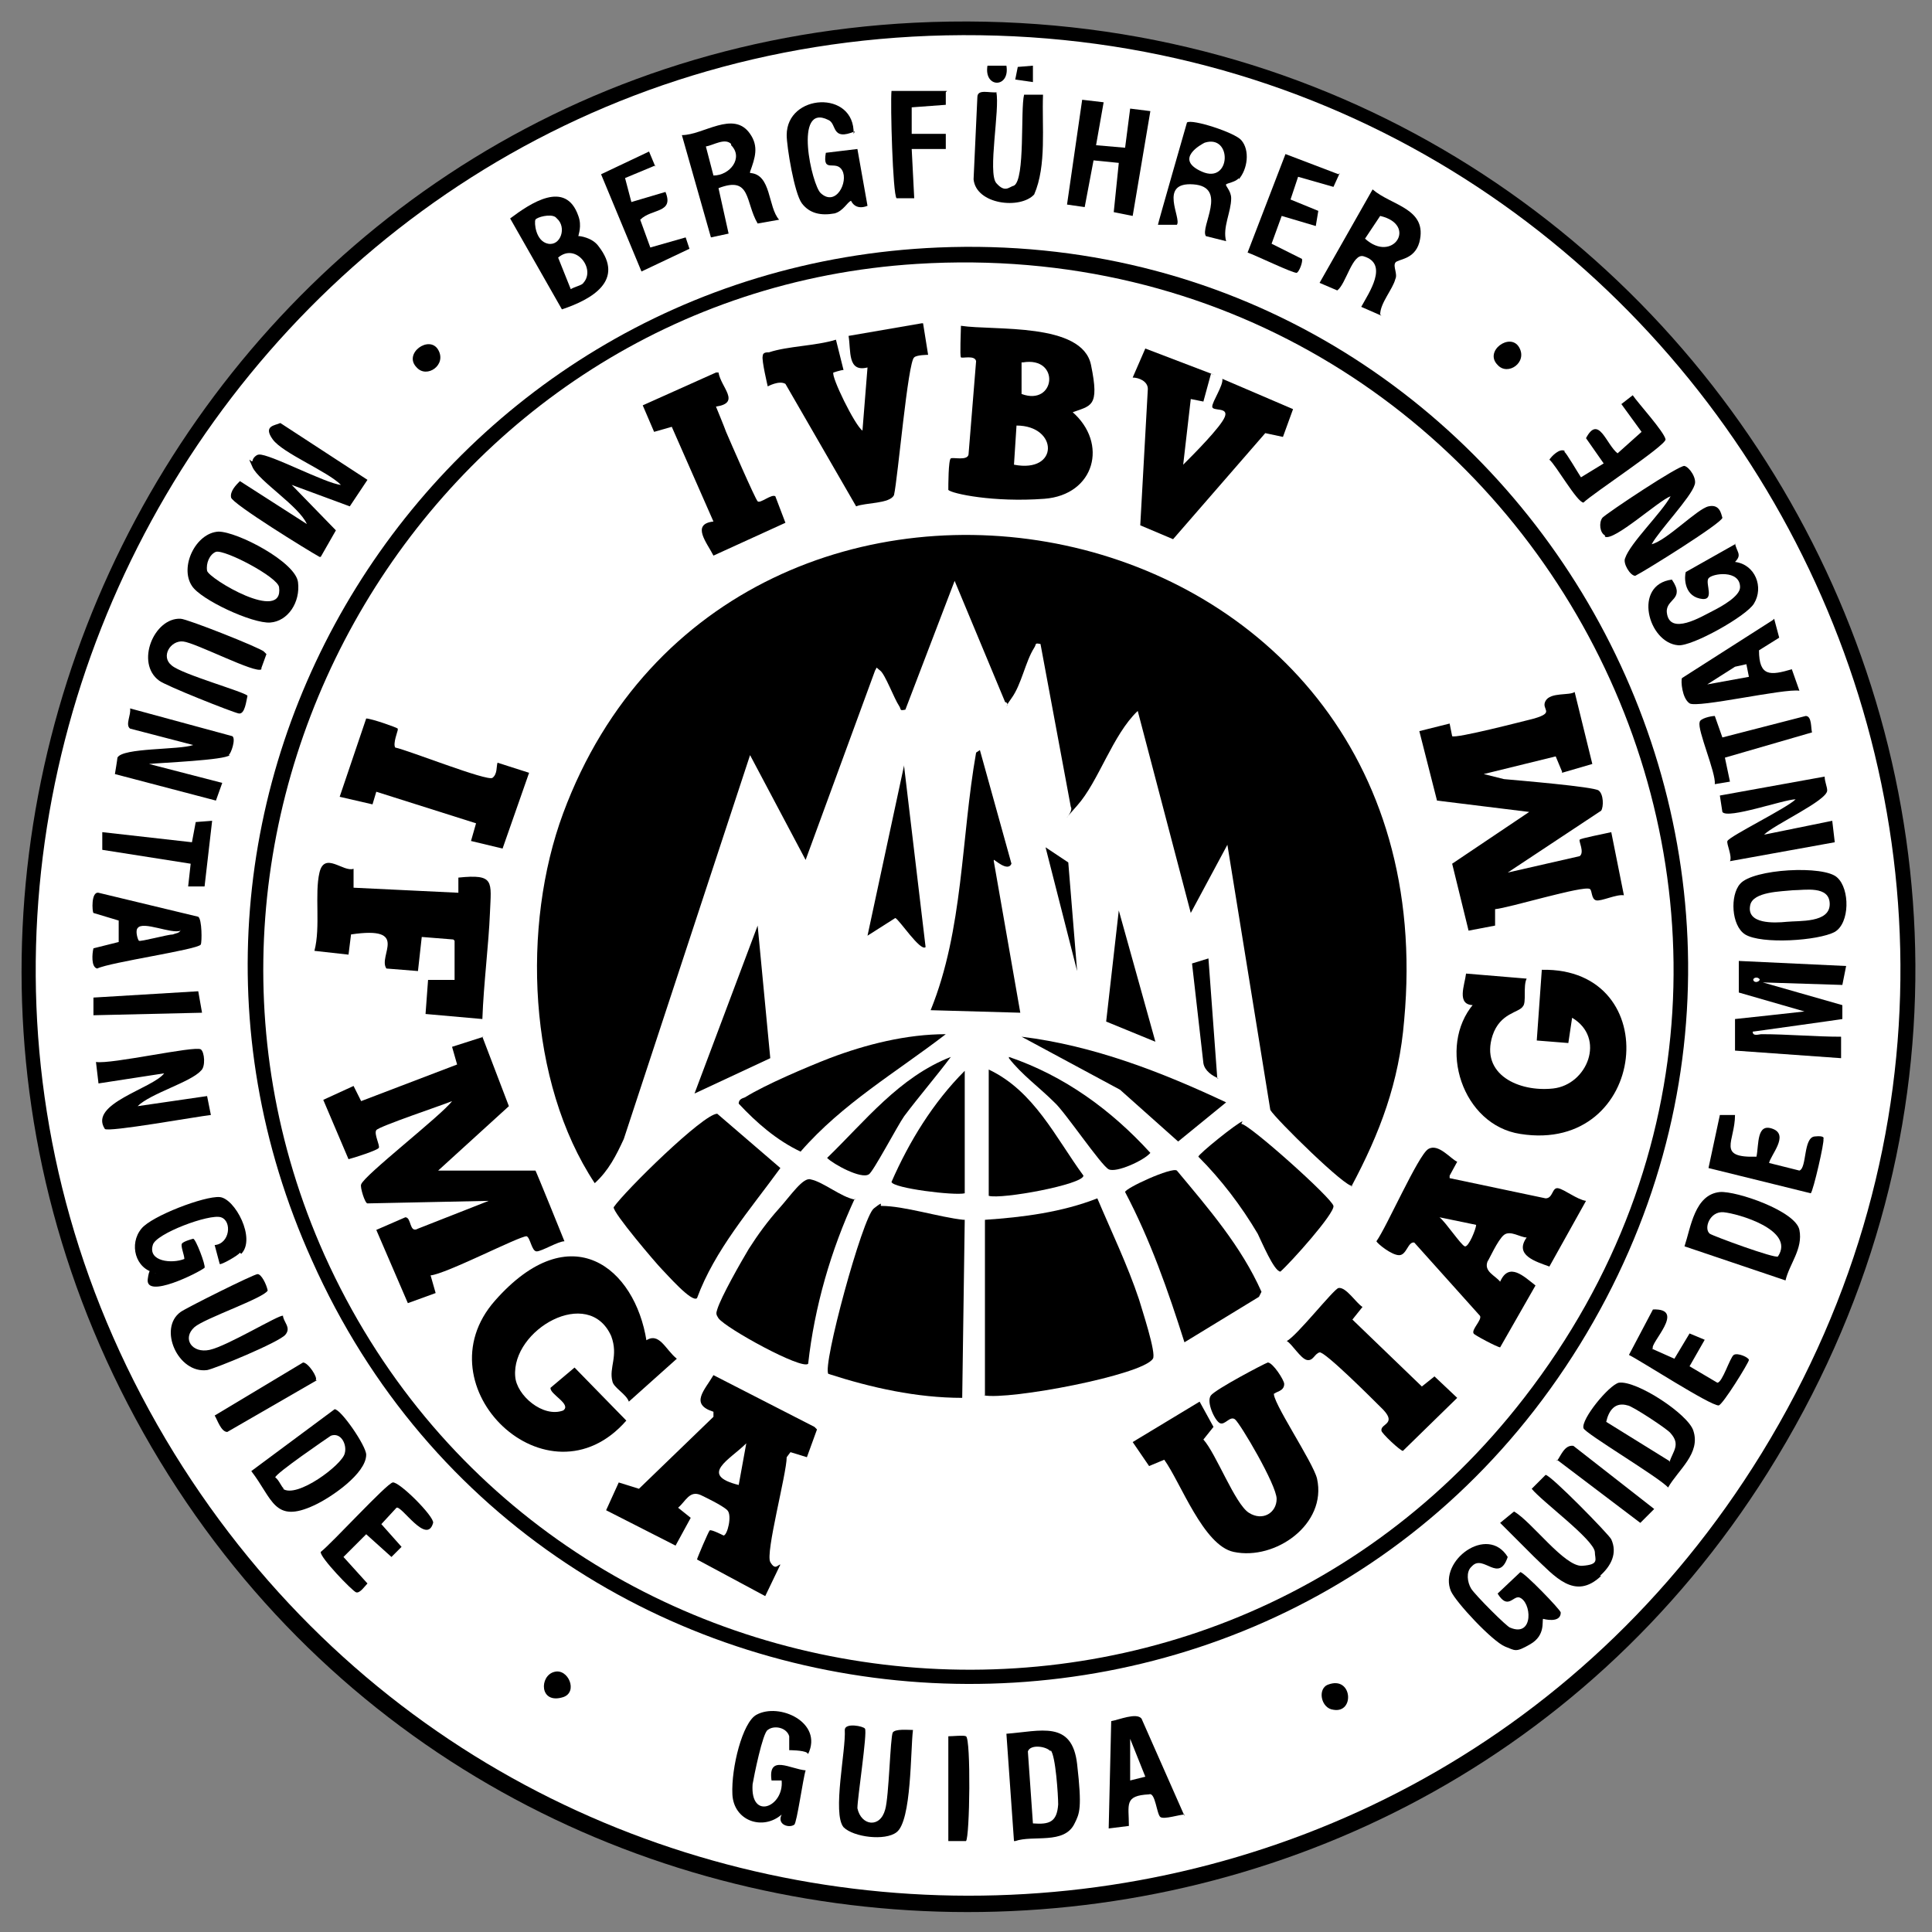 <?xml version="1.0" encoding="UTF-8"?>
<svg xmlns="http://www.w3.org/2000/svg" id="Capa_1" width="153" height="153" version="1.1" viewBox="0 0 153 153">
  <rect x="0" y="0" width="153" height="153" fill="#808080" stroke="none"/>
  <defs>
    <style>
      .st0 {
        fill: #fff;
      }
    </style>
  </defs>
  <path d="M72.4,1.8c60.7-3,100.1,63,67.6,114.8-29.7,47.3-99.8,46.2-128-2C-16.2,66.3,16.7,4.6,72.4,1.8Z"></path>
  <path class="st0" d="M74.9,2.8c58.2-1.2,95.2,62.5,64.6,112.3-28.8,46.8-96.9,46.6-125.7,0C-16,66.7,18.4,4,74.9,2.8Z"></path>
  <path d="M74.3,19.6c45.5-1.9,74.8,48,50.8,86.9-23.9,38.7-81.9,34.8-100.4-6.7C8.1,63,34.1,21.3,74.3,19.6Z"></path>
  <path d="M25.3,44.1c-.9-.5-6.9-4.2-7-4.7s.4-1,.7-1.3l5.3,3.4c-.6-1.4-3.8-3.4-4.3-4.5s-.1-.3,0-.5c0-.2.3-.5.5-.5.8-.1,5.3,2.3,6.5,2.4-1.1-1.1-4.6-2.5-5.4-3.6s.2-1.1.6-1.3l6.9,4.5-1.4,2.1-4.6-1.7,3.5,3.6-1.2,2.1Z"></path>
  <path d="M146.2,76.5l-.3,1.5-6.3-.2,6.3,1.8v1.1c.1,0-7.1,1-7.1,1,0,.4.5.2.7.2,2.1,0,4.2.2,6.3.2v1.7s-8.4-.6-8.4-.6v-2.5c.1,0,5.5-.6,5.5-.6l-5.2-1.5v-2.5s8.5.4,8.5.4Z"></path>
  <path d="M15.9,83.1c.3.2.4,1.4,0,1.7-.8.9-4,1.8-5,2.8l5.5-.8.3,1.5c-1,.1-8.2,1.4-8.4,1.1-1.3-2,3.8-3.2,4.7-4.4l-5.2.8-.2-1.7c1.2.2,7.8-1.3,8.3-1Z"></path>
  <path d="M127.1,42.4c-.4-.2-.5-1-.2-1.4.4-.4,6.1-4.2,6.5-4.1s1,1,.8,1.5c-.3,1-2.8,3.6-3.4,4.7,1.2-.3,3.6-2.8,4.5-3s1,.6,1.1.9c0,.4-6.1,4.2-6.9,4.6-.4,0-1-1-.8-1.4.4-1.2,2.9-3.6,3.6-4.9-.9.3-4.5,3.6-5.2,3.2Z"></path>
  <path d="M144.5,61.5c0,.4.2.8.2,1.1,0,.8-4.2,2.7-5,3.5l5.4-1.1.2,1.7-8.3,1.5c.2-.4-.3-1.4-.2-1.6.2-.4,4.7-2.6,5.4-3.3-.9,0-5.4,1.6-5.8,1l-.2-1.3,8.3-1.5Z"></path>
  <path d="M18.2,59.8c-.4.4-5.4.6-6.4.7l5.8,1.5-.5,1.4-8-2.1c0,0,.2-1.2.2-1.3.4-.8,4.9-.6,6-1l-5-1.3c-.4-.3.1-1.1,0-1.6l8.1,2.2c.3.2-.1,1.4-.3,1.5Z"></path>
  <path d="M45.9,18.7c0,0,1,.1,1.5.8,2.1,2.7-.5,4.2-2.9,5l-4.1-7.2c1.6-1.2,4.4-3.1,5.4-.2.3.8,0,1.5,0,1.6Z"></path>
  <path d="M109.4,25l-1.6-.7c.6-1.1,2.2-3.4.2-4-.9-.3-1.4,2.2-2.1,2.7l-1.4-.6,4.2-7.4c1.5,1.3,4.4,1.5,3.7,4.2-.4,1.4-1.7,1.3-1.9,1.6s.2.9,0,1.3c-.2.8-1.2,1.9-1.2,2.8Z"></path>
  <path d="M98.1,14.1c-.2.3-.9.4-1,.5s.4.5.4,1.1c0,1.1-.7,2.3-.4,3.4l-1.6-.4c-.5-.7,1.8-3.9-1-4.1s-.9,2.7-1.3,3.2h-1.5c0-.1,2.3-8.1,2.3-8.1.4-.3,3.8.8,4.3,1.4.7.8.5,2.3-.2,3.1Z"></path>
  <path d="M59.4,13.7c1.7.1,1.4,2.7,2.3,3.7l-1.7.3c-1-1.7-.5-3.8-3.1-2.8l.8,3.6-1.4.3-2.3-8.1c1.7,0,4.1-2,5.4-.1.7,1,.4,1.9,0,3Z"></path>
  <path d="M141.4,101.4l-8-2.7c.5-1.5.8-4.1,2.8-4.3,1.3-.1,6,1.5,6.3,3s-.8,2.7-1.1,4Z"></path>
  <path d="M26.5,111.6c.5,0,2.5,2.9,2.5,3.6,0,1.5-2.8,3.4-4.1,4-3.2,1.5-3.3-.5-5-2.7l6.6-4.9Z"></path>
  <path d="M128.2,109.5c1.4-.2,5.5,2.5,5.9,3.8.6,1.8-1.2,3.1-2,4.5-.7-.8-6.6-4.3-6.7-4.7-.2-.7,2-3.4,2.8-3.6Z"></path>
  <path d="M80.3,145.8l-.6-8.5c2.7-.2,5.2-1.1,5.6,2.4s.2,3.9-.2,4.7c-.8,1.7-3.3.9-4.7,1.4Z"></path>
  <path d="M17.3,42.1c1.5,0,6.1,2.4,6.3,4s-.8,3.1-2.2,3.2-5.5-1.8-6.2-2.9c-1-1.5.3-4.2,2.1-4.3Z"></path>
  <path d="M19,99.2c-.1.2-1.5,1-1.6.9l-.4-1.5c1.2-.1,1.4-1.9.5-2.2s-5.2,1.3-5.4,2.2c-.4,1.3,1.5,1.5,2.5,1.1,0-.3-.3-1-.2-1.2s.9-.4.9-.4c.2,0,1,2.1.9,2.3-.5.4-4.7,2.5-4.5.9s.7-.2.6-.5c-1.6-.3-2.1-2.3-1.1-3.5.8-1,5-2.6,6.2-2.5s2.9,3.3,1.7,4.5Z"></path>
  <path d="M145.5,69.5c1,.9,1,3.6-.2,4.3-1.3.7-5.8,1-7.1.2-1.1-.7-1.2-3.1-.4-4,1-1.2,6.7-1.5,7.7-.5Z"></path>
  <path d="M116.5,124.1c-.4.4-.3,1.2,0,1.7s2.9,3.1,3.1,3.1c1.9.8,1.7-2.1.7-2.4-.5-.1-.9,1-1.7-.3l1.8-1.7c.3,0,3.2,3,3.2,3.2,0,.9-1.4.5-1.4.5-.1.2.2,1.3-1,2s-1.2.5-2,.2c-1-.4-3.9-3.5-4.3-4.4-1-2.4,2.9-5.3,4.5-2.7-.7,2.1-1.9-.2-2.8.7Z"></path>
  <path d="M67.7,10.4c-1.9.8-1.4-.6-2.1-.9-2.8-1.4-1.3,5.2-.6,5.8,1.2,1.1,2.2-.9,1.7-1.8s-1.6.3-1.3-1.4l2.5-.3.8,4.5c-1,.4-1.3-.4-1.3-.4-.3.1-.6.8-1.3,1-1.1.2-2,0-2.6-.8s-1.2-4.5-1.2-5.4c0-3.3,5.4-3.6,5.3-.1Z"></path>
  <path d="M63.9,138.8c-.3-.2-1.4-.2-1.4-.2s0-.9,0-1.1c-.2-.7-1.2-.9-1.7-.5-.4.2-1.1,3.7-1.2,4.3-.2,2.9,2.5,1.8,2.3-.3h-.8c-.3-2.1,1.5-.9,2.7-.8-.2.6-.7,4.2-.9,4.3-.4.3-1.4,0-1-.8-1.5,1.3-3.8.5-3.9-1.6s.8-5.7,1.9-6.3c1.8-1,5.3.6,4.1,3.1Z"></path>
  <path d="M137.4,43c.1.7.6.9,0,1.5,1.6.2,2.3,2,1.5,3.3-.6,1-4.9,3.4-6,3.3-2.4-.2-3.6-4.8-.5-5.2,1.1,1.6-.5,1.5-.4,2.6.2,1.9,2.8.3,3.6-.1s2.2-1.2,2.2-1.9c0-1.4-2.2-1.1-2.5-.7s.6,1.9-.7,1.6-1.2-1.8-1.1-2.1l3.9-2.2Z"></path>
  <polygon points="87.4 8.1 86.8 11.5 89.1 11.7 89.5 8.6 91.1 8.8 89.7 17.1 88.2 16.8 88.6 12.9 86.6 12.7 85.9 16.4 84.5 16.2 85.7 7.9 87.4 8.1"></polygon>
  <path d="M22.4,104.1c0,.6.7,1,.2,1.6s-5.6,2.7-6.2,2.8c-2.3.3-3.9-3.3-2.1-4.6.4-.3,5.8-3,6.1-3s.7.8.8,1.3c-.3.6-5,2.2-5.8,2.9-1,.9-.2,2.1,1.2,1.8s5.5-2.8,5.8-2.7Z"></path>
  <path d="M20.7,53c-.4.4-5.2-2.1-6.2-2.2s-1.8,1.2-.9,1.9c.8.7,5.8,2.1,6,2.4-.1.4-.2,1.5-.7,1.4s-5.8-2.2-6.3-2.6c-1.9-1.4-.4-5,1.7-4.9.5,0,6.3,2.3,6.6,2.6l.2.2-.4,1.1Z"></path>
  <path d="M68.5,136.9c.2.3-.6,5.5-.6,6.3.3,1.4,1.8,1.6,2.2.1.3-1,.4-5.7.6-6.1.2-.3,1.2-.2,1.6-.2-.2,1.6-.1,7.2-1.3,8.1-.9.7-3.4.4-4.2-.4-.9-1.1.2-6.1.1-7.7,0-.6,1.5-.3,1.6-.1Z"></path>
  <path d="M126.8,124.8c-2.1,2-3.7,0-5.3-1.5-.9-.9-1.8-1.8-2.7-2.7l1.1-.9c1.4.8,4,4.4,5.4,4.3s1-.5,1-1.1c-.1-1-4.2-4-5-5l1.1-1.1c.4,0,5,4.7,5.2,5.1.5,1.1,0,2.1-.9,2.9Z"></path>
  <path d="M78.9,7.3c.3,1.3-.7,6.4,0,7.2s1,.3,1.4.2c.9-.5.5-6,.8-7.2h1.5c-.1,2.5.3,5.6-.7,7.9-1.1,1.2-4.6.8-4.8-1.2l.3-6.5c0-.7,1-.3,1.6-.4Z"></path>
  <path d="M140.5,49l.4,1.5-1.6,1c0,2.1.9,2,2.6,1.5l.6,1.7c-1.2-.2-8.1,1.4-8.7,1s-.7-1.8-.6-2l7.2-4.6Z"></path>
  <path d="M93.8,143.7c-.4,0-1.6.4-1.9.2s-.4-2-.9-1.8c-2,.1-1.6.8-1.6,2.5l-1.6.2.2-8.5c.6-.1,2-.7,2.4-.2l3.4,7.7Z"></path>
  <path d="M15.9,74.8c-.2.4-7.2,1.4-8.2,1.9-.5-.1-.4-1.2-.3-1.6l2-.5v-1.7s-2-.6-2-.6c-.1-.1-.2-1.7.4-1.6l7.9,1.9c.3.2.3,2,.2,2.2Z"></path>
  <path d="M31.1,117.4c.5-.1,3.3,2.7,3.2,3.2-.5,1.8-2.5-1.4-2.9-1.2l-1.2,1.3,1.6,1.8-.8.8-2-1.8-1.8,1.8,1.9,2.1c-.2.2-.6.8-.9.7s-2.9-2.8-2.8-3.2c.9-.7,5.2-5.4,5.7-5.5Z"></path>
  <path d="M123.9,35.8c.1,0,1.1,1.7,1.3,2l1.8-1.1-1.4-2c1-1.9,1.6.5,2.5,1.2l1.9-1.7-1.6-2.2.9-.7c.4.6,2.5,2.9,2.6,3.5,0,.5-5.8,4.3-6.5,5-.5,0-2.2-3-2.7-3.4.2-.3.8-.9,1.2-.7Z"></path>
  <path d="M130.8,106.8l1.8.8,1.2-2,1.2.5-1.2,2.1,2.2,1.3c.4,0,1-2,1.3-2.2s1.2.2,1.2.4-2.1,3.6-2.4,3.6c-.7,0-6.1-3.5-7.1-4l1.9-3.6c2.7-.1-.3,2.7,0,3.1Z"></path>
  <path d="M51.9,13.1l-2.4,1,.5,1.9,2.7-.8c.7,1.7-1.1,1.3-2,2.2l.8,2.2,2.8-.8.3.9-3.8,1.8-3.2-7.7,3.8-1.8.5,1.2Z"></path>
  <path d="M106.1,13.7l-.5,1.1-2.8-.8-.6,1.8,2.2.9-.2,1.2-2.7-.8-.8,2.2,2.4,1.2c.1.2-.2,1-.4,1.1s-3.3-1.4-3.9-1.6l3-7.8,4.2,1.6Z"></path>
  <path d="M137.4,88.3c0,2.1-1.5,3.4,1.7,3.3.2-1,0-2.7,1.3-2.2s-.2,2.1-.3,2.7l2.4.6c.6-.2.3-2.6,1.2-2.7s.7.2.7.2c.1.2-.8,4.1-1,4.3l-8.1-2,.9-4.2h1.1Z"></path>
  <path d="M74.9,7.3v1s-2.7.2-2.7.2v2.1s2.7,0,2.7,0v1.2h-2.7s.2,3.9.2,3.9h-1.4c-.3-.3-.5-7.5-.4-8.5h4.4Z"></path>
  <path d="M135.8,56.7l.6,1.7,6.6-1.7c.5,0,.4,1,.5,1.3l-6.9,2,.4,1.9-1.2.2c.1-.9-1.4-4.3-1.2-4.9,0-.3.9-.5,1.2-.5Z"></path>
  <polygon points="16.8 65 16.2 70.2 14.9 70.2 15.1 68.4 8.1 67.3 8.1 65.9 15.2 66.7 15.5 65.1 16.8 65"></polygon>
  <path d="M25.1,109.3l-7.1,4.1c-.5,0-.8-1-1-1.3l7-4.2c.4,0,1.2,1.2,1,1.4Z"></path>
  <path d="M123.3,115.7c.3-.4.6-1.3,1.3-1.2l6.4,5-1.1,1.1-6.6-5Z"></path>
  <path d="M75.1,137.5c.4,0,1.2-.1,1.4,0,.4.2.3,8,0,8.3h-1.4s0-8.3,0-8.3Z"></path>
  <polygon points="15.7 78.5 16 80.2 7.4 80.4 7.4 79 15.7 78.5"></polygon>
  <path d="M118.6,28.9c-1.1-1.1,1-2.6,1.7-1.4.7,1.2-.9,2.3-1.7,1.4Z"></path>
  <path d="M33,29.1c-1.1-1.1,1-2.6,1.7-1.4s-.9,2.3-1.7,1.4Z"></path>
  <path d="M105.2,133.4c1.9-.7,2.1,2.3.4,2-1-.1-1.3-1.7-.4-2Z"></path>
  <path d="M43.9,132.4c1.1-.3,1.9,1.6.7,2-1.9.6-1.9-1.7-.7-2Z"></path>
  <path d="M79.7,5.2c.3,1.8-1.8,1.8-1.5,0h1.5Z"></path>
  <polygon points="81.8 5.2 81.8 6.5 80.4 6.3 80.6 5.3 81.8 5.2"></polygon>
  <path class="st0" d="M72.6,20.9c48.1-3,77.7,51.6,48.1,89.8-25.7,33.2-77.8,26.9-95-11.3-15.7-35.1,8.5-76.1,46.9-78.5Z"></path>
  <path class="st0" d="M139.3,77.5c.2.1-.2.4-.4.2s.2-.4.4-.2Z"></path>
  <path class="st0" d="M46.2,22.4c-.1.2-.7.3-1,.5l-1-2.5c1.4-1.2,3,.9,2,2Z"></path>
  <path class="st0" d="M44.1,17.3c.8.7.3,2.2-.7,2s-1.1-1.7-1-1.9,1.2-.5,1.6-.2Z"></path>
  <path class="st0" d="M109.3,17.1c3,.7,1,3.8-1.2,1.8l1.2-1.8Z"></path>
  <path class="st0" d="M95.4,11.3c2.2-.7,2.1,3.3-.2,2.3s0-2.2.2-2.3Z"></path>
  <path class="st0" d="M57.9,11.5c1,1-.1,2.4-1.4,2.4l-.6-2.3c.6-.1,1.5-.7,2-.2Z"></path>
  <path class="st0" d="M140.8,99.5c-.2.2-5.1-1.6-5.4-1.8-.5-.4,0-1.8,1.1-1.7s5.7,1.4,4.3,3.5Z"></path>
  <path class="st0" d="M22.5,117.9c-.2-.1-.4-.7-.7-.9,0-.3,4.1-3.1,4.4-3.3.8-.3,1.3.7,1.1,1.4-.2.9-3.8,3.6-4.9,2.8Z"></path>
  <path class="st0" d="M132.2,115.7l-5-3.1c.2-.9.7-1.6,1.7-1.3.3,0,3.2,1.9,3.4,2.2.8.9.2,1.4-.1,2.3Z"></path>
  <path class="st0" d="M83.2,138.6c.4.4.6,3.6.6,4.3-.1,1.4-.7,1.6-2,1.5l-.4-5.7c.2-.6,1.5-.4,1.8,0Z"></path>
  <path class="st0" d="M17.1,43.7c.7-.2,4.9,2,5,2.8.4,2.9-5.6-.7-5.7-1.3s.2-1.3.7-1.5Z"></path>
  <path class="st0" d="M142,70.5c.9,0,2.9-.4,2.9,1.1s-2.4,1.3-3.4,1.4-3.2.2-2.9-1.3c.2-1.1,2.5-1.1,3.4-1.2Z"></path>
  <polygon class="st0" points="138.3 52.6 138.5 53.6 135.2 54.2 137.4 52.8 138.3 52.6"></polygon>
  <polygon class="st0" points="89.5 137.7 90.7 140.7 89.5 141 89.5 137.7"></polygon>
  <path class="st0" d="M14.3,73.6c0,.3-.4.3-.6.4-.4,0-2.6.6-2.7.5s-.3-.8-.1-1c.4-.6,2.7.5,3.4.2Z"></path>
  <path d="M107.1,93.9c-.4.3-6.1-5.3-6.5-6l-3.4-21-2.9,5.4-4.2-16c-2,1.9-3.1,5.6-4.8,7.5s-.2.5-.5.1l-2.4-12.9c-.5-.1-.3,0-.5.3-.7,1.1-1,2.9-1.8,4s0,.4-.5.3l-4-9.6-3.9,10.2c-.5.1-.3,0-.5-.3-.4-.6-1.1-2.5-1.5-2.8s-.2-.3-.4,0l-5.5,15-4.4-8.3-10,30.4c-.6,1.3-1.2,2.5-2.3,3.5-5.3-8-5.8-20.4-2.5-29.3,13.4-36.1,70.5-25.9,66.6,16.4-.4,4.9-1.9,8.9-4.2,13.2Z"></path>
  <path d="M38.2,82.1l2.1,5.5-5.6,5.1h7.7c0-.1,2.3,5.6,2.3,5.6-.5,0-1.8.8-2.2.8s-.5-1.1-.8-1.2c-.6,0-6.4,3-7.6,3.1l.4,1.4-2.2.8-2.5-5.8,2.3-1c.5,0,.3,1.3,1,.9l5.6-2.2-9.6.2c-.2,0-.6-1.3-.5-1.5.2-.7,6.4-5.5,7.2-6.6-.7.3-5.8,2-6,2.3s.3,1.2.2,1.4-2,.8-2.4.9l-2-4.7,2.4-1.1.6,1.2,7.6-2.9-.4-1.4,2.5-.8Z"></path>
  <path d="M78,110.5v-13.9c3-.2,6.1-.6,8.9-1.7,1.1,2.6,2.4,5.3,3.3,8,.2.7,1.4,4.3,1.1,4.7-.8,1.3-11.4,3.3-13.4,2.9Z"></path>
  <path d="M123.7,61.1l-.5-1.2-5.7,1.4,1.6.4c1.1.1,7.1.6,7.5.9s.4,1.3.2,1.6l-7.4,4.9,5.7-1.3c.4-.3-.1-1.2,0-1.3,0-.1,2.1-.5,2.5-.6l1,5c-.6-.1-1.8.5-2.2.4s-.3-.8-.5-.9c-.5-.3-6.4,1.5-7.5,1.6v1.3s-2.1.4-2.1.4l-1.3-5.3,6.1-4.1-7.3-.9-1.4-5.5,2.4-.6.2,1c.3.2,5.7-1.2,6.5-1.4,1.7-.5.5-.7.9-1.4s1.9-.4,2.3-.7l1.4,5.7-2.4.7Z"></path>
  <path d="M76.4,96.6l-.2,14.1c-3.6,0-7.2-.8-10.6-1.9-.5-.6,2.7-12.4,3.6-13.1s.4-.2.6-.2c1.8,0,4.6.9,6.5,1.1Z"></path>
  <path d="M64.7,113.2l-.8,2.2-1.3-.4-.3.4c0,1.3-1.7,7.6-1.3,8.3s.6.2.8.2l-1.2,2.5-5.4-2.9c0-.1.9-2.2,1-2.3s.9.3,1.1.4c.3,0,.7-1.6.3-2s-1.9-1.1-2.1-1.2c-.9-.4-1.2.5-1.8,1l1,.8-1.2,2.2-5.5-2.8,1-2.2,1.6.5,5.9-5.7v-.4c-1.9-.6-.7-1.7,0-2.9l8,4.1Z"></path>
  <path d="M51.1,106.2c1.1-.8,1.6.7,2.5,1.4l-3.8,3.4c-.2-.6-1.2-1.1-1.3-1.6-.3-1.1.5-2-.1-3.6-1.8-4-7.9-.5-7.6,3.2.1,1.5,2.2,3.3,3.8,2.7.7-.5-1.1-1.3-1-1.8l1.9-1.6,4.1,4.2c-6.2,7.1-16.4-2.7-10.4-9.5s11.1-2.6,12,3.2Z"></path>
  <path d="M84.9,32.6c2.9,2.5,1.8,6.6-2.2,6.9s-7.3-.4-7.6-.7c0-.3,0-2.4.2-2.5s1.3.2,1.4-.3l.6-7.4c-.1-.5-1.1-.2-1.2-.3s0-2.1,0-2.5c2.6.4,9.6-.3,10.3,3.1s0,3.2-1.6,3.8Z"></path>
  <path d="M114.8,93.3l7.6,1.6c.6,0,.5-.9,1-.8s1.5.9,2.2,1l-2.9,5.2c-1.1-.4-2.8-.9-1.8-2.3-.5,0-1.3-.6-1.8-.2s-1.2,2-1.3,2.1c-.3.8.6,1.1,1,1.6.7-1.6,1.9-.4,2.8.3l-2.8,4.9c-.2,0-2.1-1-2.1-1.1-.2-.3.7-1.1.5-1.4l-5.2-5.8c-.5-.1-.6,1-1.2,1s-1.7-.9-1.8-1.1c.8-1.1,3.3-6.8,4.1-7.3s1.8.8,2.3,1l-.6,1.1Z"></path>
  <path d="M116.7,79.6c-1.4,0-.7-1.6-.6-2.5l4.8.4c-.3.6,0,1.9-.3,2.2-.3.5-1.8.5-2.4,2.3-1,3.1,2.1,4.5,4.8,4.2s4.2-4,1.5-5.6l-.3,2-2.5-.2.4-5.6c9.9-.2,8.4,14.6-1.7,13-4.6-.7-6.6-6.9-3.7-10.3Z"></path>
  <path d="M100.9,110.3c-.3.5,3.1,5.5,3.4,6.8.8,3.6-3.3,6.5-6.6,5.8-2.4-.5-4.2-5.5-5.5-7.3l-1.2.5-1.3-1.9,5.3-3.2,1.1,2-.8,1c1,1.1,2.5,5.1,3.6,5.8s2.2,0,2.2-1.1-2.9-6-3.3-6.3-.8.5-1.2.3-1.1-1.7-.7-2.2,4.2-2.5,4.5-2.6c.4,0,1.3,1.4,1.3,1.7,0,.6-.7.6-.8.8Z"></path>
  <path d="M55.2,102.8c-.4.4-2.4-1.9-2.8-2.3s-3.9-4.5-3.8-4.9c.9-1.3,7.1-7.4,8.2-7.4l5,4.3c-2.4,3.3-5.2,6.5-6.6,10.3Z"></path>
  <path d="M95.9,29.6l-.6,2.2-1-.2-.6,5.2c.8-.8,3-3,3.3-3.8s-1-.4-1-.8.9-1.7.8-2.2l5.6,2.4-.8,2.2-1.4-.3-7.3,8.4-2.6-1.1.6-10.8c0-.6-.7-.9-1.2-.9l1-2.3,5.5,2.1Z"></path>
  <path d="M73.1,25.6l.4,2.5s-.9,0-1.1.2c-.5.3-1.3,9.6-1.6,10.9-.3.7-2.3.6-3,.9l-5.6-9.7c-.5-.3-1.4.2-1.4.2,0,0-.5-2.1-.4-2.4,0-.3.3-.3.5-.3,1.5-.5,3.7-.5,5.3-1l.6,2.4c-.2,0-.8.2-.8.2-.2.3,1.7,4.2,2.3,4.6l.4-5c-1.6.4-1.3-1.3-1.5-2.5l5.8-1Z"></path>
  <path d="M35.9,74.4l-2.5-.2-.3,2.7-2.5-.2c-.7-1,1.9-3.4-2.8-2.7l-.2,1.6-2.7-.3c.5-1.9,0-4.5.4-6.2s1.9,0,2.7-.3v1.5s8.3.4,8.3.4v-1.2c2.9-.3,2.6.3,2.5,2.8s-.5,5.6-.6,8.4l-4.5-.4.2-2.7h2.1s0-3.1,0-3.1Z"></path>
  <path d="M67.7,94.9c-1.9,4.1-3.2,8.6-3.7,13.1-.5.5-6.5-2.8-7.1-3.6-.2-.3-.2-.4-.1-.7.3-1,1.9-3.8,2.5-4.8.7-1.1,1.5-2.2,2.4-3.2s1.9-2.5,2.5-2.3c1,.2,2.4,1.4,3.5,1.6Z"></path>
  <path d="M93.2,92.7c2.5,3,5.1,6,6.7,9.6l-.2.4-5.9,3.6c-1.3-4.1-2.7-8.1-4.7-11.9,0-.3,3.7-2,4.1-1.7Z"></path>
  <path d="M78.7,68.2l2.1,12-7.1-.2c2.6-6.4,2.4-13.6,3.6-20.4l.3-.2,2.5,9c-.3.7-1.4-.4-1.4-.3Z"></path>
  <path d="M31.5,57.8c0,.1-.4,1.1-.2,1.4,1,.2,7.3,2.7,7.7,2.4s.3-.9.4-1.2l2.5.8-2.1,6-2.5-.6.4-1.4-7.9-2.5-.3,1-2.6-.6,2.1-6.2c.4,0,2.4.7,2.5.8Z"></path>
  <path d="M56.9,29.5c.2,1.2,1.8,2.4-.2,2.7,0,0,.7,1.7.8,2,.3.7,2.3,5.3,2.5,5.5s1.1-.6,1.4-.4l.8,2.1-5.7,2.6c-.5-1-1.8-2.5,0-2.7l-3.3-7.5-1.4.4-.9-2.1,5.8-2.6Z"></path>
  <path d="M98.3,89c.6,0,7.2,5.9,7.3,6.5s-3.4,4.5-4.2,5.2c-.5,0-1.5-2.4-1.8-3-1.3-2.2-2.9-4.3-4.7-6.1,0-.2,3.1-2.7,3.5-2.8Z"></path>
  <path d="M106,102c.6-.1,1.4,1.2,1.9,1.5l-.8,1,5.5,5.3,1-.8,1.8,1.7-4.3,4.2c-.2,0-1.7-1.4-1.7-1.6-.1-.6,1.4-.5-.1-1.9-.6-.6-4.4-4.4-4.8-4.3s-.5.7-1,.6-1.2-1.3-1.6-1.5c.8-.4,3.7-4.1,4.1-4.2Z"></path>
  <path d="M74.9,81.9c-3.9,3-8.2,5.5-11.5,9.3-1.9-.9-3.5-2.3-4.9-3.8,0-.3.2-.4.5-.5,1.6-1,4.9-2.4,6.7-3.1,2.9-1.1,6.1-1.9,9.2-1.9Z"></path>
  <path d="M78.3,94.7v-10c3.6,1.7,5.3,5.4,7.5,8.4,0,.7-6.5,1.9-7.5,1.6Z"></path>
  <path d="M97.1,87.3l-3.8,3.1-4.6-4.1-7.8-4.2c5.7.7,11.1,2.8,16.2,5.2Z"></path>
  <polygon points="60 73.3 61 83.8 55 86.6 60 73.3"></polygon>
  <path d="M76.4,94.5c-.8.2-5.7-.4-5.8-.9,1.4-3.2,3.3-6.3,5.8-8.8v9.8Z"></path>
  <path d="M71.6,60.7l1.7,14.3c-.4.4-2.1-2.2-2.4-2.3l-2.2,1.4,2.9-13.5Z"></path>
  <path d="M79.9,83.7c4.4,1.5,8.1,4.2,11.2,7.6-.5.6-2.7,1.6-3.3,1.3s-3.5-4.6-4.3-5.3c-1.2-1.2-2.6-2.2-3.6-3.5Z"></path>
  <path d="M75.3,83.7c-1.2,1.6-2.5,3.1-3.7,4.7-.5.7-2.5,4.5-2.8,4.6-.6.4-2.8-.8-3.3-1.3,3-2.9,5.7-6.4,9.8-8Z"></path>
  <polygon points="91.5 82.5 87.6 80.9 88.6 72.1 91.5 82.5"></polygon>
  <path d="M96.5,85.4c-.5-.2-1.1-.6-1.2-1.2l-.9-7.9,1.3-.4.7,9.5Z"></path>
  <polygon points="85.3 76.9 82.8 67.1 84.6 68.3 85.3 76.9"></polygon>
  <path class="st0" d="M58.5,117.6c-3.2-.8-.7-2,.6-3.3l-.6,3.3Z"></path>
  <path class="st0" d="M80.3,36.8l.2-3.1c3.3,0,3.4,3.8-.2,3.1Z"></path>
  <path class="st0" d="M81,28.7c3-.5,2.6,3.5-.1,2.5v-2.5Z"></path>
  <path class="st0" d="M116.9,97c0,.3-.6,1.8-.9,1.7s-1.5-1.9-2-2.3l2.9.6Z"></path>
</svg>
